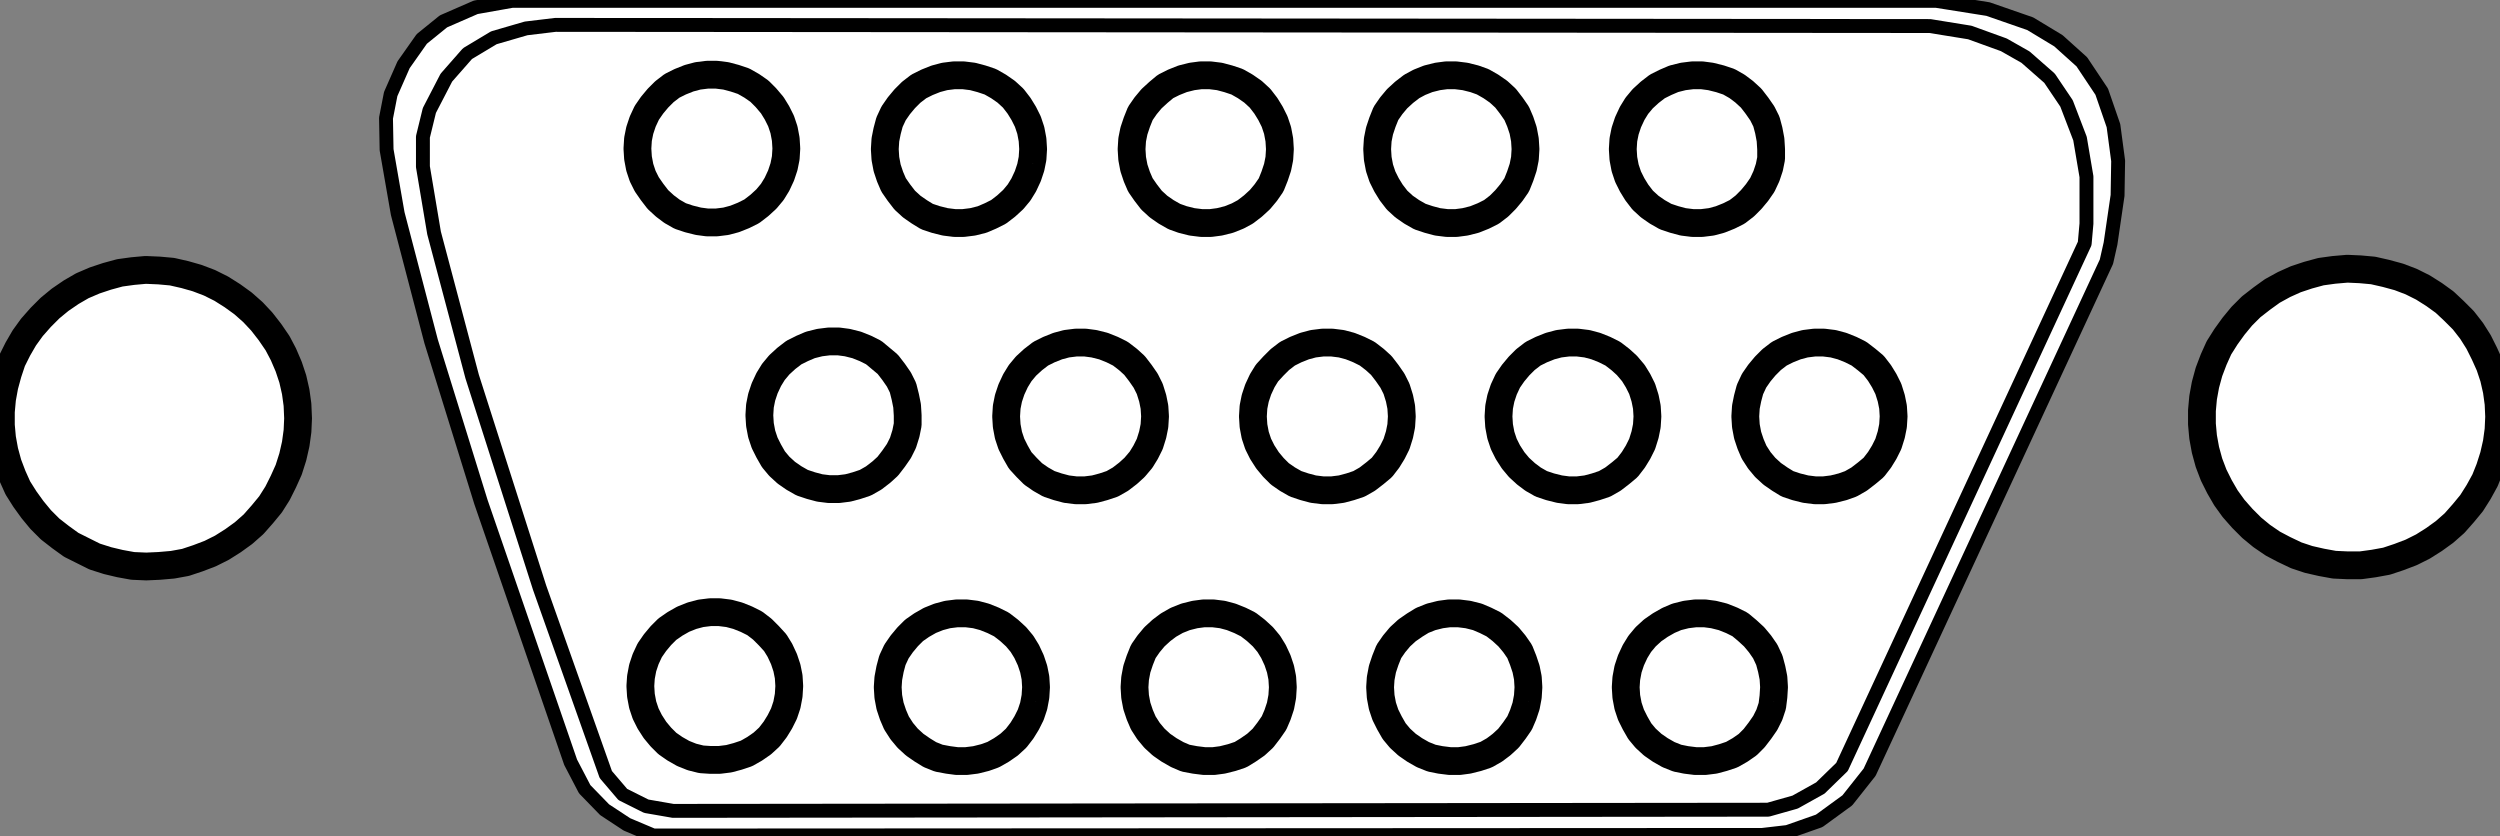 <?xml version="1.0" encoding="UTF-8" standalone="no"?>
<!-- Created with Inkscape (http://www.inkscape.org/) -->

<svg
   xmlns:dc="http://purl.org/dc/elements/1.1/"
   xmlns:cc="http://creativecommons.org/ns#"
   xmlns:rdf="http://www.w3.org/1999/02/22-rdf-syntax-ns#"
   xmlns:svg="http://www.w3.org/2000/svg"
   xmlns="http://www.w3.org/2000/svg"
   xmlns:sodipodi="http://sodipodi.sourceforge.net/DTD/sodipodi-0.dtd"
   xmlns:inkscape="http://www.inkscape.org/namespaces/inkscape"
   width="179.9"
   height="60.186"
   id="svg2971"
   version="1.1"
   inkscape:version="0.47 r22583"
   sodipodi:docname="Nouveau document 3">
  <rect width="100%" height="100%" fill="#808080" stroke="none"/>
  <defs
     id="defs2973">
    <inkscape:perspective
       sodipodi:type="inkscape:persp3d"
       inkscape:vp_x="0 : 526.18109 : 1"
       inkscape:vp_y="0 : 1000 : 0"
       inkscape:vp_z="744.09448 : 526.18109 : 1"
       inkscape:persp3d-origin="372.04724 : 350.78739 : 1"
       id="perspective2979" />
    <inkscape:perspective
       id="perspective2942"
       inkscape:persp3d-origin="0.5 : 0.33333333 : 1"
       inkscape:vp_z="1 : 0.5 : 1"
       inkscape:vp_y="0 : 1000 : 0"
       inkscape:vp_x="0 : 0.5 : 1"
       sodipodi:type="inkscape:persp3d" />
  </defs>
  <sodipodi:namedview
     id="base"
     pagecolor="#ffffff"
     bordercolor="#666666"
     borderopacity="1.0"
     inkscape:pageopacity="0.0"
     inkscape:pageshadow="2"
     inkscape:zoom="5.32"
     inkscape:cx="89.097744"
     inkscape:cy="21.428571"
     inkscape:document-units="px"
     inkscape:current-layer="layer1"
     showgrid="false"
     inkscape:window-width="1792"
     inkscape:window-height="1083"
     inkscape:window-x="25"
     inkscape:window-y="25"
     inkscape:window-maximized="0" />
  <g
     inkscape:label="Calque 1"
     inkscape:groupmode="layer"
     id="layer1"
     transform="translate(-518.621,-730.841)">
    <g
       id="g3810">
      <path
         id="36"
         style="fill:#ffffff;fill-opacity:1;fill-rule:evenodd;stroke:#000000;stroke-width:1;stroke-linecap:round;stroke-linejoin:round;stroke-opacity:1;stroke-dasharray:none;stroke-miterlimit:4"
         d="m 565.631,790.964 -1.898,-0.801 -1.603,-1.054 -1.434,-1.476 -1.012,-1.94 -6.454,-18.727 -3.585,-11.557 -2.404,-9.195 -0.801,-4.597 -0.042,-2.278 0.337,-1.729 0.928,-2.109 1.308,-1.856 1.561,-1.265 2.32,-1.012 2.615,-0.464 102.5,0 3.712,0.59 3.037,1.054 2.025,1.223 1.687,1.518 1.434,2.151 0.844,2.446 0.337,2.531 -0.042,2.488 -0.506,3.459 -0.295,1.308 -17.041,36.737 -1.603,2.025 -2.025,1.476 -2.278,0.801 -1.814,0.211 -79.806,0.042 z" />
      <path
         id="37"
         style="fill:#ffffff;fill-opacity:1;fill-rule:evenodd;stroke:#000000;stroke-width:1;stroke-linecap:round;stroke-linejoin:round;stroke-opacity:1;stroke-dasharray:none;stroke-miterlimit:4"
         d="m 567.065,789.193 -1.94,-0.337 -1.687,-0.844 -1.223,-1.434 -4.766,-13.455 -4.851,-15.184 -2.742,-10.334 -0.801,-4.766 0,-2.151 0.464,-1.898 1.223,-2.362 1.519,-1.729 1.898,-1.139 2.32,-0.675 2.109,-0.253 98.914,0.084 2.868,0.464 2.446,0.886 1.561,0.886 1.729,1.518 1.223,1.814 0.97,2.531 0.464,2.742 0,3.374 -0.127,1.434 -17.463,37.665 -1.561,1.518 -1.814,1.012 -1.94,0.548 -78.794,0.084 z" />
      <path
         id="38"
         style="fill:#ffffff;fill-opacity:1;fill-rule:evenodd;stroke:#000000;stroke-width:2;stroke-linecap:round;stroke-linejoin:round;stroke-opacity:1;stroke-dasharray:none;stroke-miterlimit:4"
         d="m 575.206,741.532 -0.042,-0.675 -0.127,-0.675 -0.211,-0.633 -0.295,-0.59 -0.337,-0.548 -0.464,-0.548 -0.464,-0.464 -0.548,-0.38 -0.591,-0.337 -0.633,-0.211 -0.633,-0.169 -0.675,-0.084 -0.675,0 -0.675,0.084 -0.633,0.169 -0.633,0.253 -0.591,0.295 -0.548,0.422 -0.464,0.464 -0.422,0.506 -0.38,0.548 -0.295,0.633 -0.211,0.633 -0.127,0.633 -0.042,0.675 0.042,0.675 0.127,0.675 0.211,0.633 0.295,0.59 0.38,0.548 0.422,0.548 0.506,0.464 0.506,0.38 0.591,0.337 0.633,0.211 0.675,0.169 0.633,0.084 0.675,0 0.675,-0.084 0.633,-0.169 0.633,-0.253 0.591,-0.295 0.548,-0.422 0.506,-0.464 0.422,-0.506 0.337,-0.548 0.295,-0.633 0.211,-0.633 0.127,-0.633 0.042,-0.675 0,0 z" />
      <path
         id="39"
         style="fill:none;stroke:#000000;stroke-width:2;stroke-linecap:round;stroke-linejoin:round;stroke-opacity:1;stroke-dasharray:none;stroke-miterlimit:4"
         d="M 646.703,741.869" />
      <path
         id="41"
         style="fill:#ffffff;fill-opacity:1;fill-rule:evenodd;stroke:#000000;stroke-width:2;stroke-linecap:round;stroke-linejoin:round;stroke-opacity:1;stroke-dasharray:none;stroke-miterlimit:4"
         d="m 540.07,760.934 -0.042,-0.97 -0.127,-0.928 -0.211,-0.928 -0.295,-0.886 -0.38,-0.886 -0.422,-0.801 -0.548,-0.801 -0.591,-0.759 -0.633,-0.675 -0.717,-0.633 -0.759,-0.548 -0.801,-0.506 -0.844,-0.422 -0.886,-0.337 -0.886,-0.253 -0.928,-0.211 -0.928,-0.084 -0.97,-0.042 -0.928,0.084 -0.928,0.127 -0.928,0.253 -0.886,0.295 -0.886,0.38 -0.801,0.464 -0.801,0.548 -0.717,0.59 -0.675,0.675 -0.633,0.717 -0.548,0.759 -0.464,0.801 -0.422,0.844 -0.295,0.886 -0.253,0.928 -0.169,0.928 -0.084,0.928 0,0.97 0.084,0.928 0.169,0.928 0.253,0.928 0.337,0.886 0.38,0.844 0.506,0.801 0.548,0.759 0.591,0.717 0.675,0.675 0.759,0.59 0.759,0.548 0.844,0.422 0.844,0.422 0.928,0.295 0.886,0.211 0.928,0.169 0.97,0.042 0.928,-0.042 0.97,-0.084 0.928,-0.169 0.886,-0.295 0.886,-0.337 0.844,-0.422 0.801,-0.506 0.759,-0.548 0.717,-0.633 0.633,-0.717 0.591,-0.717 0.506,-0.801 0.422,-0.844 0.38,-0.844 0.295,-0.928 0.211,-0.928 0.127,-0.928 0.042,-0.928 0,0 z" />
      <path
         id="42"
         style="fill:#ffffff;fill-opacity:1;fill-rule:evenodd;stroke:#000000;stroke-width:2;stroke-linecap:round;stroke-linejoin:round;stroke-opacity:1;stroke-dasharray:none;stroke-miterlimit:4"
         d="m 698.459,760.849 -0.042,-0.97 -0.127,-0.928 -0.211,-0.928 -0.295,-0.886 -0.38,-0.844 -0.422,-0.844 -0.506,-0.801 -0.591,-0.759 -0.675,-0.675 -0.675,-0.633 -0.759,-0.548 -0.801,-0.506 -0.844,-0.422 -0.886,-0.337 -0.928,-0.253 -0.928,-0.211 -0.928,-0.084 -0.928,-0.042 -0.97,0.084 -0.928,0.127 -0.928,0.253 -0.886,0.295 -0.844,0.38 -0.844,0.464 -0.759,0.548 -0.759,0.59 -0.675,0.675 -0.591,0.717 -0.548,0.759 -0.506,0.801 -0.38,0.844 -0.337,0.886 -0.253,0.928 -0.169,0.928 -0.084,0.928 0,0.97 0.084,0.928 0.169,0.928 0.253,0.928 0.337,0.886 0.422,0.844 0.464,0.801 0.548,0.759 0.633,0.717 0.675,0.675 0.717,0.59 0.801,0.548 0.801,0.422 0.886,0.422 0.886,0.295 0.928,0.211 0.928,0.169 0.928,0.042 0.97,0 0.928,-0.127 0.928,-0.169 0.886,-0.295 0.886,-0.337 0.844,-0.422 0.801,-0.506 0.759,-0.548 0.717,-0.633 0.633,-0.717 0.591,-0.717 0.506,-0.801 0.464,-0.844 0.337,-0.844 0.295,-0.928 0.211,-0.928 0.127,-0.928 0.042,-0.928 0,0 z" />
      <path
         id="43"
         style="fill:#ffffff;fill-opacity:1;fill-rule:evenodd;stroke:#000000;stroke-width:2;stroke-linecap:round;stroke-linejoin:round;stroke-opacity:1;stroke-dasharray:none;stroke-miterlimit:4"
         d="m 592.965,741.574 -0.042,-0.675 -0.127,-0.675 -0.211,-0.633 -0.295,-0.59 -0.337,-0.548 -0.422,-0.548 -0.506,-0.464 -0.548,-0.38 -0.591,-0.337 -0.633,-0.211 -0.633,-0.169 -0.675,-0.084 -0.675,0 -0.675,0.084 -0.633,0.169 -0.633,0.253 -0.591,0.295 -0.548,0.422 -0.464,0.464 -0.422,0.506 -0.38,0.548 -0.295,0.633 -0.169,0.633 -0.127,0.633 -0.042,0.675 0.042,0.675 0.127,0.675 0.211,0.633 0.253,0.59 0.38,0.548 0.422,0.548 0.506,0.464 0.548,0.38 0.548,0.337 0.633,0.211 0.675,0.169 0.675,0.084 0.633,0 0.675,-0.084 0.675,-0.169 0.591,-0.253 0.591,-0.295 0.548,-0.422 0.506,-0.464 0.422,-0.506 0.337,-0.548 0.295,-0.633 0.211,-0.633 0.127,-0.633 0.042,-0.675 0,0 z" />
      <path
         id="44"
         style="fill:#ffffff;fill-opacity:1;fill-rule:evenodd;stroke:#000000;stroke-width:2;stroke-linecap:round;stroke-linejoin:round;stroke-opacity:1;stroke-dasharray:none;stroke-miterlimit:4"
         d="m 610.723,741.574 -0.042,-0.675 -0.127,-0.675 -0.211,-0.633 -0.295,-0.59 -0.337,-0.548 -0.422,-0.548 -0.506,-0.464 -0.548,-0.38 -0.591,-0.337 -0.633,-0.211 -0.633,-0.169 -0.675,-0.084 -0.675,0 -0.633,0.084 -0.675,0.169 -0.633,0.253 -0.591,0.295 -0.506,0.422 -0.506,0.464 -0.422,0.506 -0.38,0.548 -0.253,0.633 -0.211,0.633 -0.127,0.633 -0.042,0.675 0.042,0.675 0.127,0.675 0.211,0.633 0.253,0.59 0.38,0.548 0.422,0.548 0.506,0.464 0.548,0.38 0.591,0.337 0.591,0.211 0.675,0.169 0.675,0.084 0.675,0 0.633,-0.084 0.675,-0.169 0.633,-0.253 0.548,-0.295 0.548,-0.422 0.506,-0.464 0.422,-0.506 0.38,-0.548 0.253,-0.633 0.211,-0.633 0.127,-0.633 0.042,-0.675 0,0 z" />
      <path
         id="45"
         style="fill:#ffffff;fill-opacity:1;fill-rule:evenodd;stroke:#000000;stroke-width:2;stroke-linecap:round;stroke-linejoin:round;stroke-opacity:1;stroke-dasharray:none;stroke-miterlimit:4"
         d="m 628.396,741.574 -0.042,-0.675 -0.127,-0.675 -0.211,-0.633 -0.253,-0.59 -0.38,-0.548 -0.422,-0.548 -0.506,-0.464 -0.548,-0.38 -0.591,-0.337 -0.591,-0.211 -0.675,-0.169 -0.675,-0.084 -0.675,0 -0.633,0.084 -0.675,0.169 -0.633,0.253 -0.548,0.295 -0.548,0.422 -0.506,0.464 -0.422,0.506 -0.38,0.548 -0.253,0.633 -0.211,0.633 -0.127,0.633 -0.042,0.675 0.042,0.675 0.127,0.675 0.211,0.633 0.295,0.59 0.337,0.548 0.422,0.548 0.506,0.464 0.548,0.38 0.591,0.337 0.633,0.211 0.633,0.169 0.675,0.084 0.675,0 0.633,-0.084 0.675,-0.169 0.633,-0.253 0.591,-0.295 0.548,-0.422 0.464,-0.464 0.422,-0.506 0.38,-0.548 0.253,-0.633 0.211,-0.633 0.127,-0.633 0.042,-0.675 0,0 z" />
      <path
         id="46"
         style="fill:#ffffff;fill-opacity:1;fill-rule:evenodd;stroke:#000000;stroke-width:2;stroke-linecap:round;stroke-linejoin:round;stroke-opacity:1;stroke-dasharray:none;stroke-miterlimit:4"
         d="m 646.07,741.574 -0.042,-0.675 -0.127,-0.675 -0.169,-0.633 -0.295,-0.59 -0.38,-0.548 -0.422,-0.548 -0.506,-0.464 -0.506,-0.38 -0.591,-0.337 -0.633,-0.211 -0.675,-0.169 -0.633,-0.084 -0.675,0 -0.675,0.084 -0.675,0.169 -0.591,0.253 -0.591,0.295 -0.548,0.422 -0.506,0.464 -0.422,0.506 -0.337,0.548 -0.295,0.633 -0.211,0.633 -0.127,0.633 -0.042,0.675 0.042,0.675 0.127,0.675 0.211,0.633 0.295,0.59 0.337,0.548 0.422,0.548 0.506,0.464 0.548,0.38 0.591,0.337 0.633,0.211 0.633,0.169 0.675,0.084 0.675,0 0.675,-0.084 0.633,-0.169 0.633,-0.253 0.591,-0.295 0.548,-0.422 0.464,-0.464 0.422,-0.506 0.38,-0.548 0.295,-0.633 0.211,-0.633 0.127,-0.633 0,-0.675 0,0 z" />
      <path
         id="47"
         style="fill:#ffffff;fill-opacity:1;fill-rule:evenodd;stroke:#000000;stroke-width:2;stroke-linecap:round;stroke-linejoin:round;stroke-opacity:1;stroke-dasharray:none;stroke-miterlimit:4"
         d="m 575.417,780.209 -0.042,-0.675 -0.127,-0.633 -0.211,-0.633 -0.295,-0.633 -0.337,-0.548 -0.464,-0.506 -0.464,-0.464 -0.548,-0.422 -0.591,-0.295 -0.633,-0.253 -0.633,-0.169 -0.675,-0.084 -0.675,0 -0.675,0.084 -0.633,0.169 -0.633,0.253 -0.591,0.337 -0.548,0.38 -0.464,0.464 -0.422,0.506 -0.38,0.548 -0.295,0.633 -0.211,0.633 -0.127,0.675 -0.042,0.633 0.042,0.675 0.127,0.675 0.211,0.633 0.295,0.59 0.38,0.59 0.422,0.506 0.464,0.464 0.548,0.38 0.591,0.337 0.633,0.253 0.675,0.169 0.633,0.042 0.675,0 0.675,-0.084 0.633,-0.169 0.633,-0.211 0.591,-0.337 0.548,-0.38 0.506,-0.464 0.422,-0.548 0.337,-0.548 0.295,-0.59 0.211,-0.633 0.127,-0.675 0.042,-0.675 0,0 z" />
      <path
         id="48"
         style="fill:#ffffff;fill-opacity:1;fill-rule:evenodd;stroke:#000000;stroke-width:2;stroke-linecap:round;stroke-linejoin:round;stroke-opacity:1;stroke-dasharray:none;stroke-miterlimit:4"
         d="m 593.175,780.293 -0.042,-0.675 -0.127,-0.633 -0.211,-0.633 -0.295,-0.633 -0.337,-0.548 -0.422,-0.506 -0.506,-0.464 -0.548,-0.422 -0.591,-0.295 -0.633,-0.253 -0.633,-0.169 -0.675,-0.084 -0.675,0 -0.675,0.084 -0.633,0.169 -0.633,0.253 -0.591,0.337 -0.548,0.38 -0.464,0.464 -0.422,0.506 -0.38,0.548 -0.295,0.633 -0.169,0.633 -0.127,0.675 -0.042,0.633 0.042,0.675 0.127,0.675 0.211,0.633 0.253,0.59 0.38,0.59 0.422,0.506 0.506,0.464 0.548,0.38 0.548,0.337 0.633,0.253 0.675,0.127 0.633,0.084 0.675,0 0.675,-0.084 0.675,-0.169 0.591,-0.211 0.591,-0.337 0.548,-0.38 0.506,-0.464 0.422,-0.548 0.337,-0.548 0.295,-0.59 0.211,-0.633 0.127,-0.675 0.042,-0.675 0,0 z" />
      <path
         id="49"
         style="fill:#ffffff;fill-opacity:1;fill-rule:evenodd;stroke:#000000;stroke-width:2;stroke-linecap:round;stroke-linejoin:round;stroke-opacity:1;stroke-dasharray:none;stroke-miterlimit:4"
         d="m 610.934,780.293 -0.042,-0.675 -0.127,-0.633 -0.211,-0.633 -0.295,-0.633 -0.337,-0.548 -0.422,-0.506 -0.506,-0.464 -0.548,-0.422 -0.591,-0.295 -0.633,-0.253 -0.633,-0.169 -0.675,-0.084 -0.675,0 -0.633,0.084 -0.675,0.169 -0.633,0.253 -0.591,0.337 -0.506,0.38 -0.506,0.464 -0.422,0.506 -0.38,0.548 -0.253,0.633 -0.211,0.633 -0.127,0.675 -0.042,0.633 0.042,0.675 0.127,0.675 0.211,0.633 0.253,0.59 0.38,0.59 0.422,0.506 0.506,0.464 0.548,0.38 0.591,0.337 0.591,0.253 0.675,0.127 0.675,0.084 0.675,0 0.633,-0.084 0.675,-0.169 0.633,-0.211 0.548,-0.337 0.548,-0.38 0.506,-0.464 0.422,-0.548 0.38,-0.548 0.253,-0.59 0.211,-0.633 0.127,-0.675 0.042,-0.675 0,0 z" />
      <path
         id="50"
         style="fill:#ffffff;fill-opacity:1;fill-rule:evenodd;stroke:#000000;stroke-width:2;stroke-linecap:round;stroke-linejoin:round;stroke-opacity:1;stroke-dasharray:none;stroke-miterlimit:4"
         d="m 628.607,780.293 -0.042,-0.675 -0.127,-0.633 -0.211,-0.633 -0.253,-0.633 -0.38,-0.548 -0.422,-0.506 -0.506,-0.464 -0.548,-0.422 -0.591,-0.295 -0.591,-0.253 -0.675,-0.169 -0.675,-0.084 -0.675,0 -0.633,0.084 -0.675,0.169 -0.633,0.253 -0.548,0.337 -0.548,0.38 -0.506,0.464 -0.422,0.506 -0.38,0.548 -0.253,0.633 -0.211,0.633 -0.127,0.675 -0.042,0.633 0.042,0.675 0.127,0.675 0.211,0.633 0.295,0.59 0.337,0.59 0.422,0.506 0.506,0.464 0.548,0.38 0.591,0.337 0.633,0.253 0.633,0.127 0.675,0.084 0.675,0 0.633,-0.084 0.675,-0.169 0.633,-0.211 0.591,-0.337 0.506,-0.38 0.506,-0.464 0.422,-0.548 0.38,-0.548 0.253,-0.59 0.211,-0.633 0.127,-0.675 0.042,-0.675 0,0 z" />
      <path
         id="51"
         style="fill:#ffffff;fill-opacity:1;fill-rule:evenodd;stroke:#000000;stroke-width:2;stroke-linecap:round;stroke-linejoin:round;stroke-opacity:1;stroke-dasharray:none;stroke-miterlimit:4"
         d="m 646.281,780.293 -0.042,-0.675 -0.127,-0.633 -0.169,-0.633 -0.295,-0.633 -0.38,-0.548 -0.422,-0.506 -0.506,-0.464 -0.506,-0.422 -0.591,-0.295 -0.633,-0.253 -0.675,-0.169 -0.633,-0.084 -0.675,0 -0.675,0.084 -0.675,0.169 -0.591,0.253 -0.591,0.337 -0.548,0.38 -0.506,0.464 -0.422,0.506 -0.337,0.548 -0.295,0.633 -0.211,0.633 -0.127,0.675 -0.042,0.633 0.042,0.675 0.127,0.675 0.211,0.633 0.295,0.59 0.337,0.59 0.422,0.506 0.506,0.464 0.548,0.38 0.591,0.337 0.633,0.253 0.633,0.127 0.675,0.084 0.675,0 0.675,-0.084 0.633,-0.169 0.633,-0.211 0.591,-0.337 0.548,-0.38 0.464,-0.464 0.422,-0.548 0.38,-0.548 0.295,-0.59 0.211,-0.633 0.084,-0.675 0.042,-0.675 0,0 z" />
      <path
         id="52"
         style="fill:#ffffff;fill-opacity:1;fill-rule:evenodd;stroke:#000000;stroke-width:2;stroke-linecap:round;stroke-linejoin:round;stroke-opacity:1;stroke-dasharray:none;stroke-miterlimit:4"
         d="m 583.938,760.723 -0.042,-0.675 -0.127,-0.633 -0.169,-0.675 -0.295,-0.59 -0.38,-0.548 -0.422,-0.548 -0.506,-0.422 -0.506,-0.422 -0.591,-0.295 -0.633,-0.253 -0.675,-0.169 -0.633,-0.084 -0.675,0 -0.675,0.084 -0.675,0.169 -0.591,0.253 -0.591,0.295 -0.548,0.422 -0.506,0.464 -0.422,0.506 -0.337,0.548 -0.295,0.633 -0.211,0.633 -0.127,0.633 -0.042,0.675 0.042,0.675 0.127,0.675 0.211,0.633 0.295,0.59 0.337,0.59 0.422,0.506 0.506,0.464 0.548,0.38 0.591,0.337 0.633,0.211 0.633,0.169 0.675,0.084 0.675,0 0.675,-0.084 0.633,-0.169 0.633,-0.211 0.591,-0.337 0.548,-0.422 0.464,-0.422 0.422,-0.548 0.38,-0.548 0.295,-0.59 0.211,-0.675 0.127,-0.633 0,-0.675 0,0 z" />
      <path
         id="53"
         style="fill:#ffffff;fill-opacity:1;fill-rule:evenodd;stroke:#000000;stroke-width:2;stroke-linecap:round;stroke-linejoin:round;stroke-opacity:1;stroke-dasharray:none;stroke-miterlimit:4"
         d="m 601.738,760.807 -0.042,-0.675 -0.127,-0.633 -0.211,-0.675 -0.295,-0.59 -0.38,-0.548 -0.422,-0.548 -0.464,-0.422 -0.548,-0.422 -0.591,-0.295 -0.633,-0.253 -0.675,-0.169 -0.633,-0.084 -0.675,0 -0.675,0.084 -0.633,0.169 -0.633,0.253 -0.591,0.295 -0.548,0.422 -0.506,0.464 -0.422,0.506 -0.337,0.548 -0.295,0.633 -0.211,0.633 -0.127,0.633 -0.042,0.675 0.042,0.675 0.127,0.675 0.211,0.633 0.295,0.59 0.337,0.59 0.464,0.506 0.464,0.464 0.548,0.38 0.591,0.337 0.633,0.211 0.633,0.169 0.675,0.084 0.675,0 0.675,-0.084 0.633,-0.169 0.633,-0.211 0.591,-0.337 0.548,-0.422 0.464,-0.422 0.464,-0.548 0.337,-0.548 0.295,-0.59 0.211,-0.675 0.127,-0.633 0.042,-0.675 0,0 z" />
      <path
         id="54"
         style="fill:#ffffff;fill-opacity:1;fill-rule:evenodd;stroke:#000000;stroke-width:2;stroke-linecap:round;stroke-linejoin:round;stroke-opacity:1;stroke-dasharray:none;stroke-miterlimit:4"
         d="m 619.496,760.807 -0.042,-0.675 -0.127,-0.633 -0.211,-0.675 -0.295,-0.59 -0.38,-0.548 -0.422,-0.548 -0.464,-0.422 -0.548,-0.422 -0.591,-0.295 -0.633,-0.253 -0.633,-0.169 -0.675,-0.084 -0.675,0 -0.675,0.084 -0.633,0.169 -0.633,0.253 -0.591,0.295 -0.548,0.422 -0.464,0.464 -0.464,0.506 -0.337,0.548 -0.295,0.633 -0.211,0.633 -0.127,0.633 -0.042,0.675 0.042,0.675 0.127,0.675 0.211,0.633 0.295,0.59 0.38,0.59 0.422,0.506 0.464,0.464 0.548,0.38 0.591,0.337 0.633,0.211 0.633,0.169 0.675,0.084 0.675,0 0.675,-0.084 0.633,-0.169 0.633,-0.211 0.591,-0.337 0.548,-0.422 0.506,-0.422 0.422,-0.548 0.337,-0.548 0.295,-0.59 0.211,-0.675 0.127,-0.633 0.042,-0.675 0,0 z" />
      <path
         id="55"
         style="fill:#ffffff;fill-opacity:1;fill-rule:evenodd;stroke:#000000;stroke-width:2;stroke-linecap:round;stroke-linejoin:round;stroke-opacity:1;stroke-dasharray:none;stroke-miterlimit:4"
         d="m 637.17,760.807 -0.042,-0.675 -0.127,-0.633 -0.211,-0.675 -0.295,-0.59 -0.337,-0.548 -0.464,-0.548 -0.464,-0.422 -0.548,-0.422 -0.591,-0.295 -0.633,-0.253 -0.633,-0.169 -0.675,-0.084 -0.675,0 -0.675,0.084 -0.633,0.169 -0.633,0.253 -0.591,0.295 -0.548,0.422 -0.464,0.464 -0.422,0.506 -0.38,0.548 -0.295,0.633 -0.211,0.633 -0.127,0.633 -0.042,0.675 0.042,0.675 0.127,0.675 0.211,0.633 0.295,0.59 0.38,0.59 0.422,0.506 0.506,0.464 0.506,0.38 0.591,0.337 0.633,0.211 0.675,0.169 0.633,0.084 0.675,0 0.675,-0.084 0.633,-0.169 0.633,-0.211 0.591,-0.337 0.548,-0.422 0.506,-0.422 0.422,-0.548 0.337,-0.548 0.295,-0.59 0.211,-0.675 0.127,-0.633 0.042,-0.675 0,0 z" />
      <path
         id="56"
         style="fill:#ffffff;fill-opacity:1;fill-rule:evenodd;stroke:#000000;stroke-width:2;stroke-linecap:round;stroke-linejoin:round;stroke-opacity:1;stroke-dasharray:none;stroke-miterlimit:4"
         d="m 654.886,760.807 -0.042,-0.675 -0.127,-0.633 -0.211,-0.675 -0.295,-0.59 -0.337,-0.548 -0.422,-0.548 -0.506,-0.422 -0.548,-0.422 -0.591,-0.295 -0.633,-0.253 -0.633,-0.169 -0.675,-0.084 -0.675,0 -0.675,0.084 -0.633,0.169 -0.633,0.253 -0.591,0.295 -0.548,0.422 -0.464,0.464 -0.422,0.506 -0.38,0.548 -0.295,0.633 -0.169,0.633 -0.127,0.633 -0.042,0.675 0.042,0.675 0.127,0.675 0.211,0.633 0.253,0.59 0.38,0.59 0.422,0.506 0.506,0.464 0.548,0.38 0.548,0.337 0.633,0.211 0.675,0.169 0.675,0.084 0.633,0 0.675,-0.084 0.675,-0.169 0.591,-0.211 0.591,-0.337 0.548,-0.422 0.506,-0.422 0.422,-0.548 0.337,-0.548 0.295,-0.59 0.211,-0.675 0.127,-0.633 0.042,-0.675 0,0 z" />
      <path
         id="59"
         style="fill:none;stroke:#000000;stroke-width:2;stroke-linecap:round;stroke-linejoin:round;stroke-opacity:1;stroke-dasharray:none;stroke-miterlimit:4"
         d="M 557.026,773.46" />
      <path
         id="60"
         style="fill:none;stroke:#000000;stroke-width:2;stroke-linecap:round;stroke-linejoin:round;stroke-opacity:1;stroke-dasharray:none;stroke-miterlimit:4"
         d="M 644.088,776.792" />
    </g>
  </g>
</svg>
